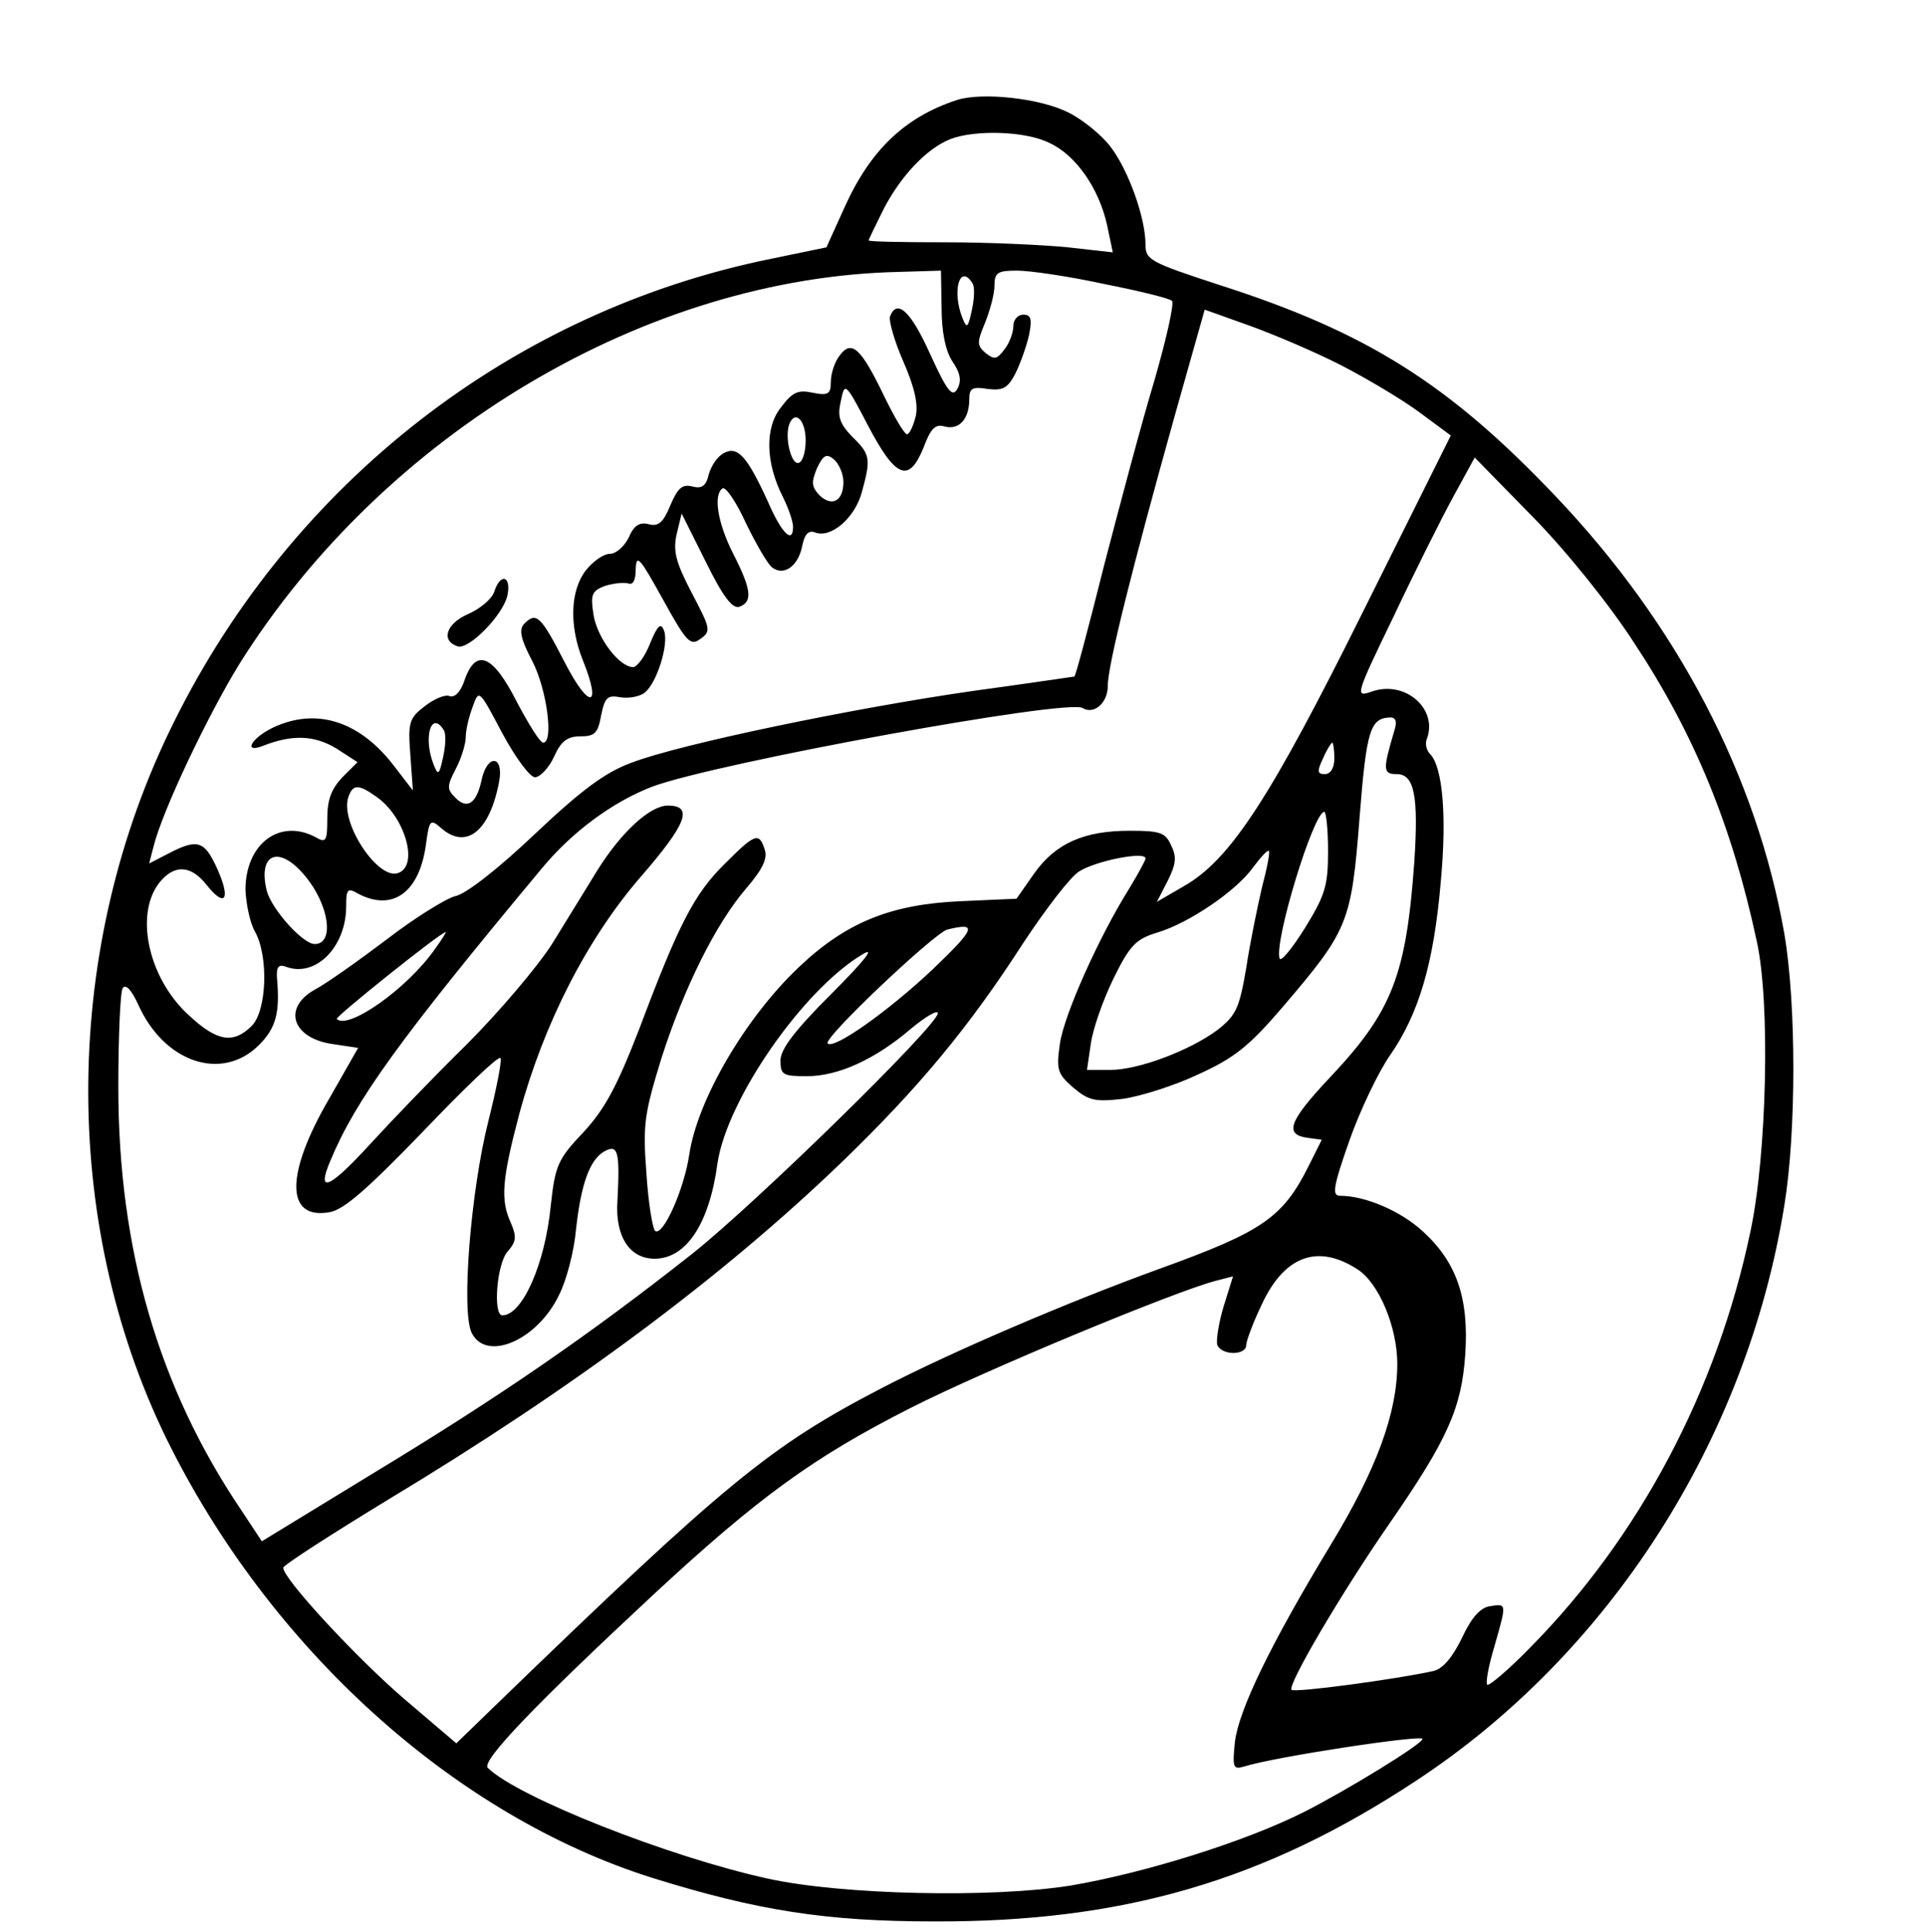 <?xml version="1.0" encoding="UTF-8" standalone="yes"?>
<svg version="1.0" xmlns="http://www.w3.org/2000/svg" width="306" height="307" viewBox="0 0 306 307" preserveAspectRatio="xMidYMid meet">
  <g transform="translate(0,307) scale(0.1,-0.1)" fill="#000000" stroke="none">
    <path d="M1520 2911 c-82 -27 -137 -79 -178 -170 l-29 -64 -87 -18 c-411 -83
-761 -355 -950 -737 -177 -356 -181 -790 -12 -1137 164 -334 458 -600 773
-699 167 -52 276 -69 448 -69 298 -1 523 64 764 223 308 202 526 542 586 915
19 117 19 319 0 431 -44 251 -170 492 -363 695 -170 179 -300 261 -534 336
-110 36 -118 40 -118 64 0 43 -27 118 -55 155 -14 19 -45 44 -67 55 -45 23
-138 33 -178 20z m147 -68 c42 -19 79 -72 92 -131 l9 -43 -71 8 c-40 4 -127 8
-195 8 -67 0 -122 1 -122 3 0 1 11 24 24 50 27 52 68 96 106 111 39 15 119 13
157 -6z m-171 -262 c0 -38 6 -68 17 -85 13 -19 15 -31 8 -44 -8 -14 -16 -4
-43 55 -31 69 -53 89 -64 60 -2 -7 7 -39 21 -71 18 -41 24 -68 20 -87 -4 -16
-10 -29 -14 -29 -4 0 -20 27 -36 60 -37 77 -52 91 -71 65 -8 -10 -14 -29 -14
-42 0 -19 -4 -22 -29 -17 -23 5 -32 1 -50 -23 -26 -32 -25 -88 3 -143 9 -18
16 -39 16 -47 0 -28 -18 -11 -40 40 -33 72 -48 89 -70 77 -10 -5 -20 -20 -24
-34 -4 -18 -11 -23 -26 -19 -16 4 -23 -2 -35 -30 -11 -27 -19 -34 -34 -30 -15
4 -24 -2 -32 -21 -7 -14 -20 -26 -30 -26 -10 0 -27 -12 -38 -26 -25 -32 -27
-88 -5 -143 31 -77 10 -79 -29 -3 -38 74 -45 80 -64 61 -9 -9 -6 -24 13 -60
23 -45 34 -129 17 -129 -5 0 -23 29 -42 65 -38 75 -65 86 -83 34 -6 -18 -15
-28 -24 -25 -7 3 -25 -5 -39 -16 -25 -19 -27 -26 -23 -78 l4 -56 -30 39 c-55
72 -124 93 -192 61 -34 -16 -49 -42 -16 -29 46 18 81 17 116 -4 l34 -22 -24
-24 c-17 -18 -24 -35 -24 -65 0 -37 -2 -40 -19 -30 -57 30 -111 -11 -111 -84
1 -22 7 -52 15 -66 22 -39 19 -126 -5 -150 -29 -29 -55 -25 -99 16 -67 60 -89
167 -44 216 23 25 48 22 72 -9 29 -36 38 -22 16 27 -20 44 -31 48 -77 24 l-31
-16 7 27 c14 57 87 210 137 291 230 366 647 614 1049 622 l65 2 1 -59z m257
38 c56 -11 105 -23 109 -27 4 -4 -9 -61 -28 -127 -20 -66 -55 -198 -80 -294
-24 -96 -45 -175 -47 -176 -1 0 -74 -11 -162 -23 -188 -27 -464 -84 -542 -114
-41 -15 -79 -43 -153 -113 -58 -55 -110 -96 -127 -99 -15 -4 -65 -35 -109 -69
-45 -34 -96 -70 -113 -79 -53 -29 -37 -78 28 -87 l40 -6 -45 -79 c-71 -121
-71 -195 0 -182 23 4 62 39 148 128 64 67 119 120 123 117 3 -3 -6 -48 -19
-100 -28 -110 -44 -306 -26 -338 24 -45 104 -10 138 61 12 23 24 70 27 103 8
74 22 113 46 126 21 11 24 -1 20 -79 -4 -56 19 -92 59 -92 50 0 87 55 100 152
15 101 136 276 231 332 20 12 3 -10 -50 -63 -58 -58 -81 -88 -81 -106 0 -23 4
-25 42 -25 50 0 109 27 166 76 23 19 42 30 42 24 0 -19 -288 -301 -390 -382
-162 -128 -306 -227 -499 -344 l-185 -113 -33 50 c-131 194 -195 414 -195 671
0 80 3 152 7 158 5 7 14 -3 25 -27 41 -91 132 -122 191 -64 28 28 34 52 29
108 -1 17 3 21 14 17 47 -18 96 31 96 96 0 27 2 30 19 20 55 -29 98 2 108 80
5 37 7 39 23 25 40 -36 78 -7 93 73 8 42 -19 45 -28 2 -8 -37 -23 -47 -42 -27
-13 13 -13 18 1 45 9 17 16 40 16 51 0 11 5 32 11 48 10 28 10 28 47 -42 21
-39 44 -70 52 -70 8 0 22 15 30 32 11 25 21 33 42 33 23 0 28 5 33 33 6 29 10
33 31 29 13 -2 31 1 39 8 19 16 38 77 30 98 -5 13 -10 9 -22 -20 -8 -21 -21
-38 -27 -38 -22 0 -57 46 -63 83 -5 32 -3 38 18 46 13 4 30 6 37 4 8 -3 12 5
12 23 1 25 7 17 43 -48 38 -69 44 -75 60 -63 17 12 16 16 -14 73 -25 48 -30
66 -24 93 l8 33 38 -76 c28 -57 43 -76 54 -72 21 8 19 27 -10 84 -25 49 -32
94 -17 104 5 3 22 -22 37 -55 16 -33 34 -64 41 -70 18 -15 41 0 48 31 4 21 10
28 21 24 25 -10 63 23 74 63 15 54 14 61 -15 89 -20 21 -24 32 -18 57 6 30 7
30 43 -39 44 -84 65 -92 88 -36 12 32 19 39 35 34 22 -5 38 12 38 44 0 17 5
20 29 16 24 -3 32 1 44 24 8 16 18 44 22 62 5 25 3 32 -9 32 -9 0 -16 -8 -16
-18 0 -10 -6 -27 -14 -37 -12 -16 -16 -17 -30 -6 -14 12 -14 17 -1 48 8 20 15
46 15 59 0 21 5 24 36 24 20 0 82 -9 137 -21z m-208 1 c4 -6 3 -25 -1 -43 -6
-28 -8 -30 -15 -12 -17 43 -4 87 16 55z m585 -130 c41 -21 98 -55 125 -75 l50
-37 -138 -277 c-148 -298 -212 -397 -286 -439 l-43 -25 17 33 c13 26 15 38 6
56 -9 21 -17 24 -66 24 -73 0 -118 -20 -152 -68 l-28 -40 -90 -4 c-109 -5
-180 -33 -255 -104 -85 -80 -162 -211 -175 -299 -8 -54 -41 -129 -54 -121 -4
3 -11 44 -14 92 -6 78 -3 95 24 183 36 112 86 213 135 270 25 29 34 47 29 61
-9 28 -15 26 -63 -22 -49 -48 -74 -97 -136 -262 -36 -93 -55 -128 -89 -165
-41 -43 -45 -53 -52 -117 -9 -92 -45 -174 -77 -174 -15 0 -9 83 9 102 13 15
14 23 5 44 -17 37 -15 68 13 174 39 144 108 279 194 378 72 83 83 112 42 112
-28 0 -74 -42 -112 -103 -17 -28 -50 -81 -72 -117 -23 -36 -84 -108 -136 -160
-53 -52 -121 -123 -153 -158 -65 -71 -86 -80 -63 -26 40 96 110 193 334 462
50 61 115 108 177 132 102 38 660 140 684 125 18 -11 40 8 40 35 0 33 39 188
106 428 l48 170 70 -25 c39 -14 105 -42 146 -63z m-850 -120 c0 -16 -4 -32
-10 -35 -12 -7 -24 39 -16 61 9 23 26 7 26 -26z m60 -66 c0 -30 -18 -40 -38
-21 -13 14 -13 21 -4 43 10 21 15 24 27 14 8 -7 15 -23 15 -36z m1256 -255
c96 -145 156 -292 195 -474 22 -98 16 -341 -10 -462 -53 -253 -177 -486 -350
-661 -34 -35 -65 -61 -68 -59 -3 3 2 30 11 60 20 70 20 69 -6 65 -16 -2 -30
-18 -45 -50 -15 -31 -30 -49 -45 -53 -58 -13 -221 -35 -226 -30 -7 7 78 152
154 262 95 137 116 186 122 271 6 90 -14 147 -68 196 -35 32 -91 56 -131 56
-13 0 -11 14 15 88 17 48 46 109 65 136 45 65 69 145 80 274 10 106 3 184 -17
204 -6 6 -8 17 -5 24 18 48 -35 94 -88 75 -26 -9 -26 -7 34 117 33 70 76 156
95 191 l35 64 93 -95 c53 -54 122 -140 160 -199z m-381 -141 c-18 -61 -18 -68
4 -68 28 0 35 -34 28 -140 -13 -180 -35 -237 -134 -342 -66 -70 -73 -91 -35
-96 l22 -3 -21 -42 c-41 -82 -74 -104 -234 -162 -149 -54 -333 -133 -443 -190
-179 -93 -247 -149 -612 -502 l-65 -63 -81 69 c-75 64 -194 192 -194 210 0 4
76 53 168 109 292 176 530 353 720 536 121 117 201 213 288 348 35 53 74 104
88 113 26 17 106 33 106 21 0 -3 -12 -25 -26 -48 -47 -75 -103 -199 -110 -246
-6 -42 -4 -48 21 -70 25 -21 35 -23 79 -18 28 4 82 21 120 39 57 26 80 44 134
107 104 122 109 133 122 300 11 141 17 159 49 160 9 0 11 -7 6 -22z m-1510 2
c4 -6 3 -25 -1 -43 -6 -28 -8 -30 -15 -12 -17 43 -4 87 16 55z m1415 -45 c0
-15 -6 -25 -15 -25 -12 0 -13 4 -3 25 6 14 13 25 15 25 1 0 3 -11 3 -25z
m-1522 -61 c45 -31 68 -109 35 -121 -32 -13 -95 82 -79 122 7 19 16 19 44 -1z
m1512 -87 c0 -55 -5 -70 -37 -122 -20 -32 -38 -54 -40 -48 -9 27 54 233 71
233 3 0 6 -28 6 -63z m-105 -57 c-7 -30 -19 -88 -25 -128 -11 -64 -16 -75 -45
-98 -44 -33 -126 -64 -171 -64 l-37 0 6 41 c3 23 19 69 36 104 26 53 36 63 69
73 51 15 127 67 153 104 12 16 23 28 25 26 2 -2 -3 -28 -11 -58z m-1521 19
c39 -46 48 -109 16 -109 -19 0 -68 55 -76 84 -15 60 19 74 60 25z m997 -150
c-69 -65 -156 -127 -166 -117 -8 8 169 175 190 181 49 12 45 2 -24 -64z m-790
33 c-44 -63 -138 -129 -156 -111 -3 3 163 136 173 138 2 1 -6 -12 -17 -27z
m1466 -509 c34 -22 63 -92 63 -150 0 -78 -33 -168 -106 -288 -95 -157 -146
-262 -152 -313 -4 -40 -3 -44 14 -39 51 16 284 51 284 44 0 -8 -119 -81 -188
-116 -93 -47 -253 -97 -371 -117 -124 -20 -363 -15 -481 11 -156 34 -397 129
-445 176 -11 11 78 103 265 277 165 153 253 217 407 295 118 60 422 186 485
202 l27 7 -15 -48 c-8 -27 -12 -54 -10 -61 7 -17 46 -17 46 0 0 6 11 36 25 65
36 77 89 96 152 55z"/>
    <path d="M785 2129 c-4 -11 -23 -27 -42 -35 -34 -15 -43 -42 -16 -51 17 -6 71
48 79 80 7 32 -11 38 -21 6z"/>
  </g>
</svg>